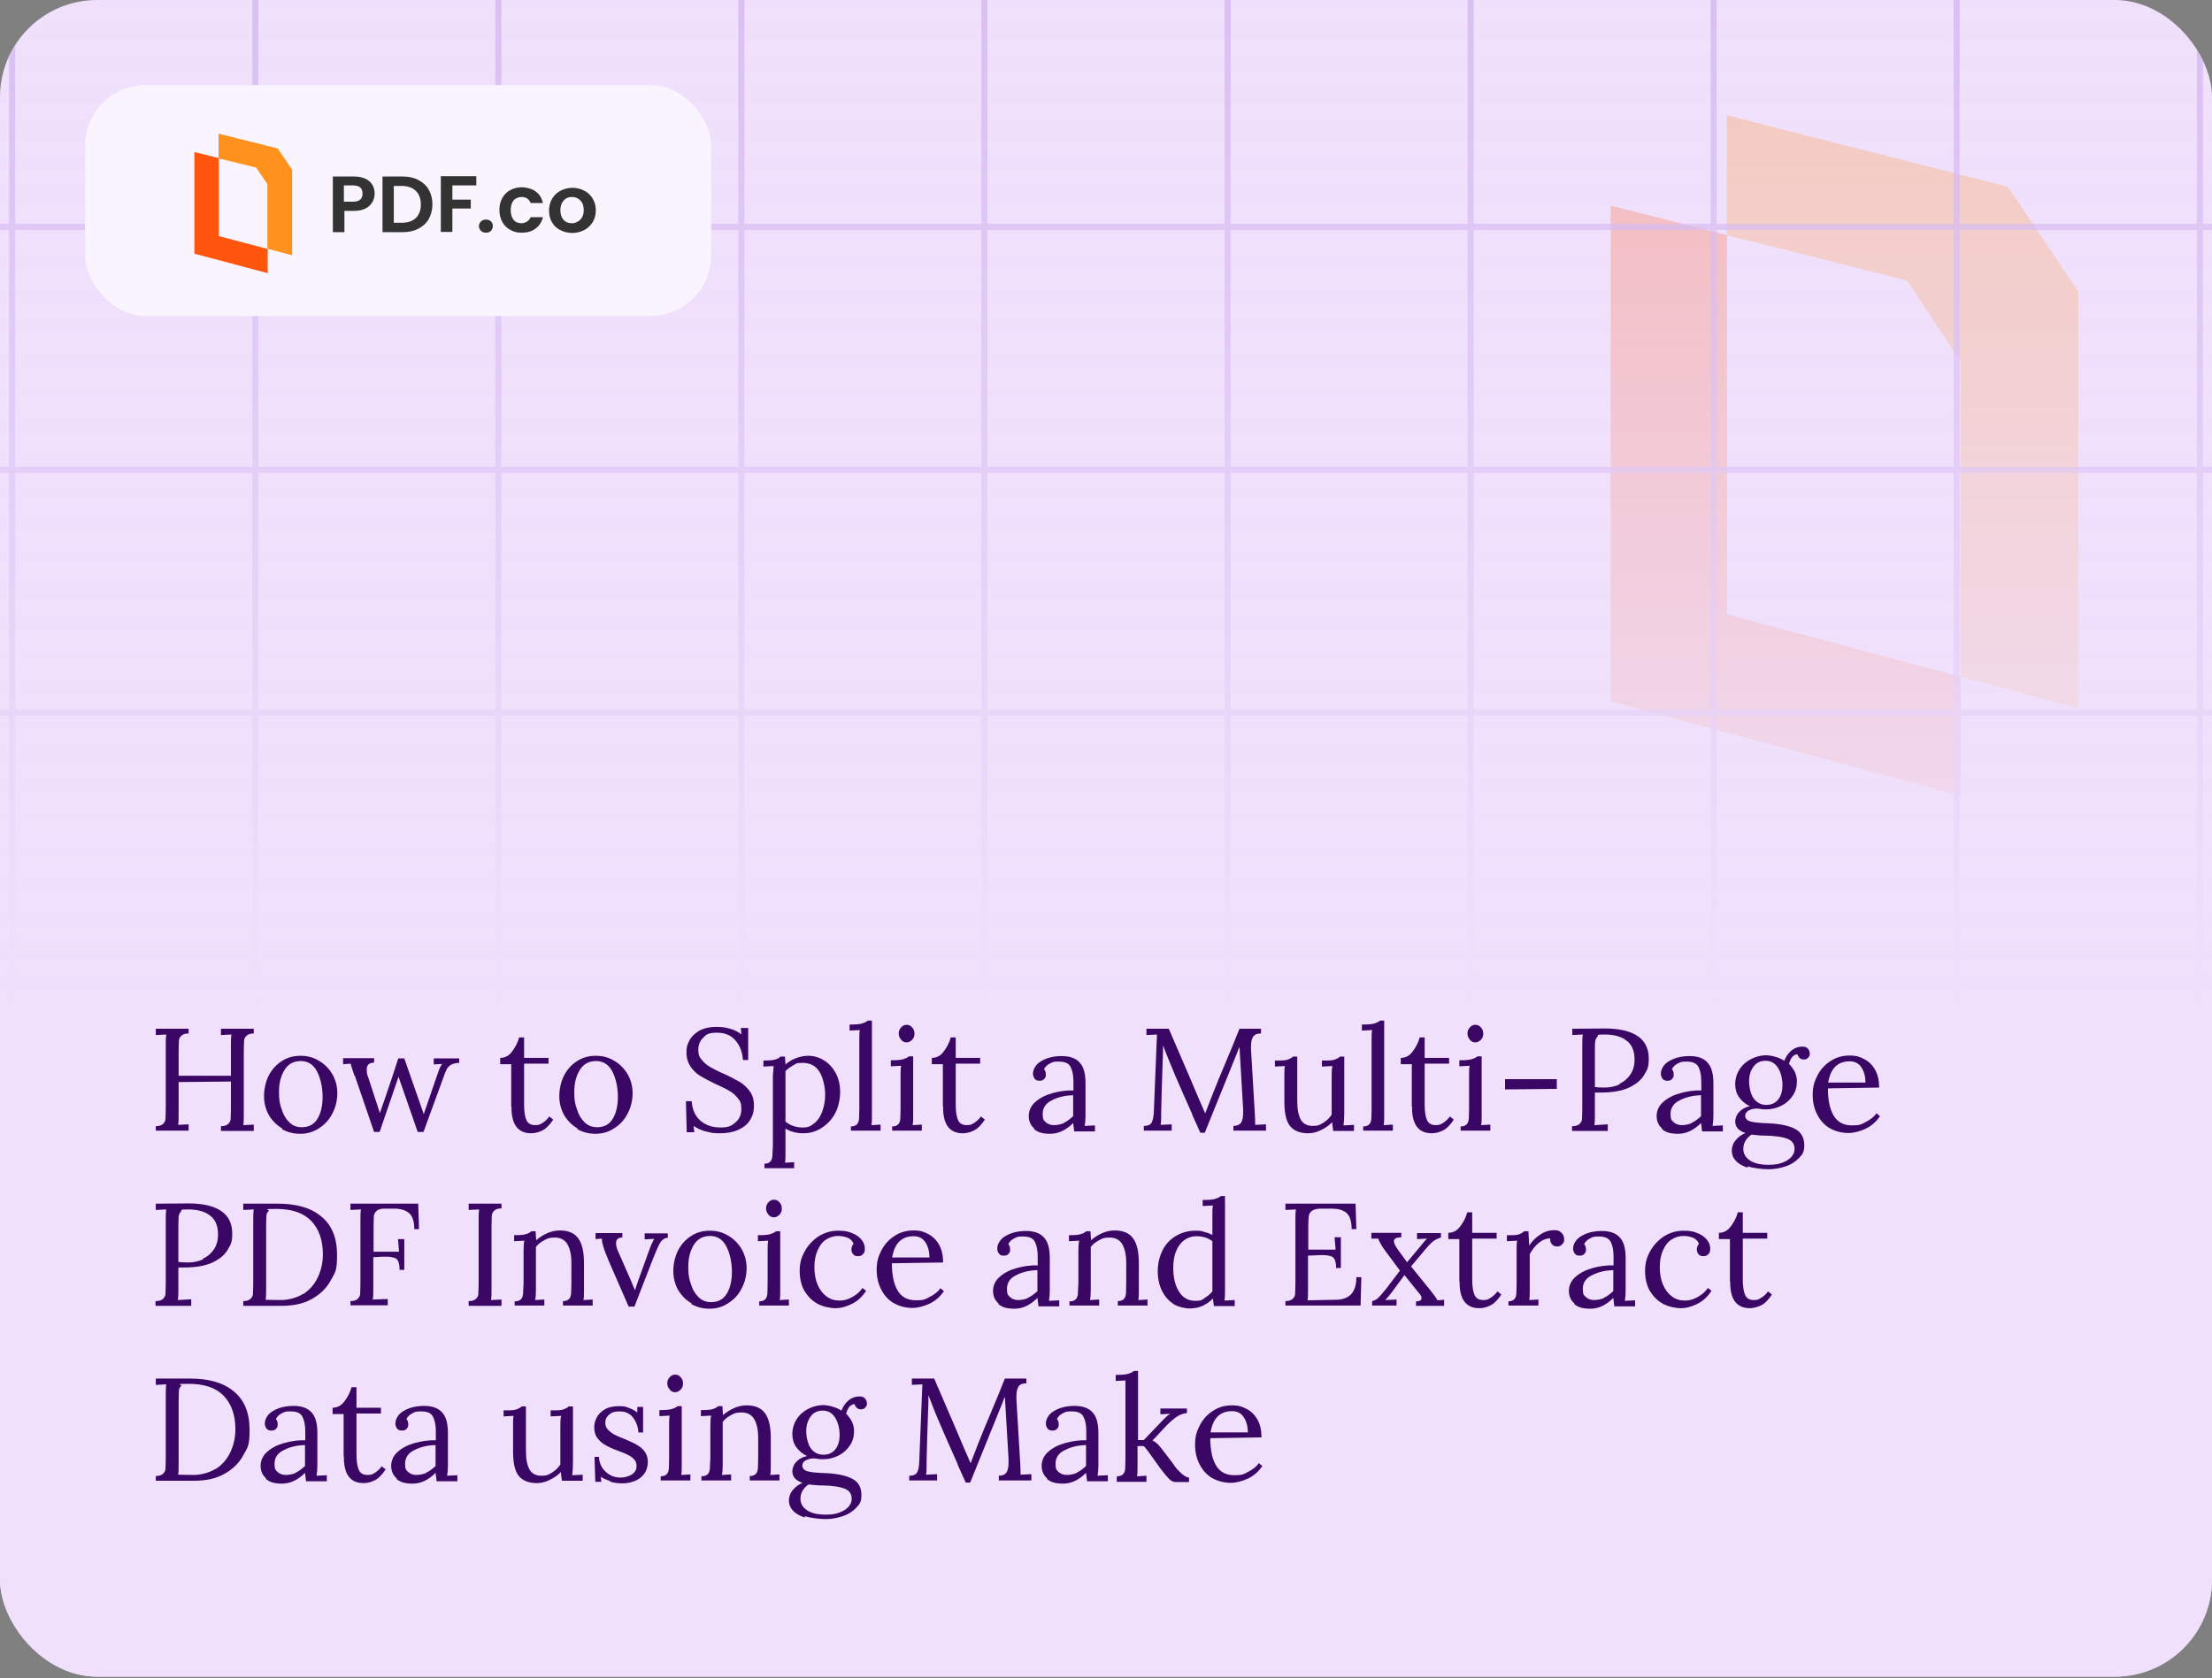 <svg viewBox="0 0 842 639" version="1.1" xmlns:xlink="http://www.w3.org/1999/xlink" xmlns="http://www.w3.org/2000/svg" id="Layer_1">
  <rect x="0" y="0" width="842" height="639" fill="#808080" stroke="none"/>
  <defs>
    <style>
      .cls-1 {
        fill: #333;
      }

      .cls-1, .cls-2, .cls-3, .cls-4, .cls-5, .cls-6, .cls-7, .cls-8 {
        stroke-width: 0px;
      }

      .cls-9 {
        clip-path: url(#clippath);
      }

      .cls-2, .cls-10 {
        fill: none;
      }

      .cls-3 {
        fill: url(#linear-gradient);
      }

      .cls-4 {
        fill: #f0e0fc;
      }

      .cls-11 {
        clip-path: url(#clippath-1);
      }

      .cls-5 {
        fill: #ff550d;
      }

      .cls-6 {
        fill: #3b0764;
      }

      .cls-12 {
        opacity: .7;
      }

      .cls-13 {
        mix-blend-mode: luminosity;
        opacity: .3;
      }

      .cls-10 {
        stroke: #ceb0ef;
        stroke-width: 2.3px;
      }

      .cls-7 {
        fill: #ff911d;
      }

      .cls-14 {
        isolation: isolate;
      }

      .cls-8 {
        fill: #faf4ff;
      }
    </style>
    <clipPath id="clippath">
      <rect ry="37" rx="37" height="638.4" width="842" y="0" class="cls-2"></rect>
    </clipPath>
    <clipPath id="clippath-1">
      <rect ry="37" rx="37" height="640.8" width="842" y="0" class="cls-2"></rect>
    </clipPath>
    <linearGradient gradientUnits="userSpaceOnUse" gradientTransform="translate(0 437.9) scale(1 -1)" y2="-203.7" x2="421" y1="441.9" x1="421" id="linear-gradient">
      <stop stop-opacity="0" stop-color="#f0e0fc" offset="0"></stop>
      <stop stop-color="#f0e0fc" offset=".6"></stop>
    </linearGradient>
  </defs>
  <g class="cls-14">
    <g id="Layer_1-2">
      <g class="cls-9">
        <g>
          <rect ry="37" rx="37" height="638.4" width="842" y="0" class="cls-4"></rect>
          <g class="cls-13">
            <path d="M746.3,257.7l-88.9-23.8V89.5l-44.3-11.2v188.7l133.3,36v-45.3h0Z" class="cls-5"></path>
            <path d="M764.3,71.1l-107-27.2v45.6l68.6,17.3,20.4,30.9v120l44.8,12V111l-26.8-39.9Z" class="cls-7"></path>
          </g>
          <g class="cls-12">
            <g class="cls-11">
              <g>
                <path d="M4.6-1.5v638.4" class="cls-10"></path>
                <path d="M97.2-1.5v638.4" class="cls-10"></path>
                <path d="M189.7-1.5v638.4" class="cls-10"></path>
                <path d="M282.2-1.5v638.4" class="cls-10"></path>
                <path d="M374.7-1.5v638.4" class="cls-10"></path>
                <path d="M467.3-1.5v638.4" class="cls-10"></path>
                <path d="M559.8-1.5v638.4" class="cls-10"></path>
                <path d="M652.3-1.5v638.4" class="cls-10"></path>
                <path d="M744.8-1.5v638.4" class="cls-10"></path>
                <path d="M837.4-1.5v638.4" class="cls-10"></path>
                <path d="M842,86.4H0" class="cls-10"></path>
                <path d="M842,178.9H0" class="cls-10"></path>
                <path d="M842,271.4H0" class="cls-10"></path>
                <path d="M842,364H0" class="cls-10"></path>
                <path d="M842,456.5H0" class="cls-10"></path>
                <path d="M842,549H0" class="cls-10"></path>
              </g>
            </g>
          </g>
          <rect height="645.6" width="850" y="-4" x="-4" class="cls-3"></rect>
          <rect ry="23.1" rx="23.1" height="87.9" width="238.3" y="32.4" x="32.4" class="cls-8"></rect>
          <path d="M101.9,94.8l-18.6-4.9v-29.7l-9.3-2.3v38.7l27.9,7.4v-9.3h0Z" class="cls-5"></path>
          <path d="M105.6,56.5l-22.4-5.6v9.4l14.3,3.5,4.3,6.3v24.6l9.4,2.5v-32.6l-5.6-8.2s0,0,0,0Z" class="cls-7"></path>
          <path d="M141.7,77c-.6,1-1.4,1.8-2.6,2.4-1.2.6-2.7.9-4.4.9h-3.6v8.1h-4.4v-21.2h8c1.7,0,3.1.3,4.3.8,1.2.6,2.1,1.3,2.7,2.3.6,1,.9,2.1.9,3.4s-.3,2.2-.8,3.2h-.1q0,0,0,0ZM137.1,76c.6-.5.9-1.3.9-2.3,0-2.1-1.2-3.1-3.6-3.1h-3.5v6.2h3.5c1.2,0,2.1-.3,2.7-.8h0Z" class="cls-1"></path>
          <path d="M159.2,68.5c1.7.9,3.1,2.1,4,3.7s1.4,3.5,1.4,5.6-.5,4-1.4,5.6-2.3,2.8-4,3.7c-1.7.9-3.7,1.3-6,1.3h-7.6v-21.2h7.6c2.3,0,4.3.4,6,1.3ZM158.3,83c1.2-1.2,1.9-2.9,1.9-5.1s-.6-3.9-1.9-5.2c-1.2-1.2-3-1.9-5.3-1.9h-3.1v14h3.1c2.3,0,4-.6,5.3-1.8Z" class="cls-1"></path>
          <path d="M181.3,67.2v3.4h-9.1v5.4h7v3.4h-7v8.9h-4.4v-21.2h13.4s.1,0,.1,0Z" class="cls-1"></path>
          <path d="M183.1,87.9c-.5-.5-.8-1.1-.8-1.8s.3-1.3.8-1.8,1.2-.7,1.9-.7,1.4.2,1.9.7.7,1.1.7,1.8-.3,1.3-.7,1.8c-.5.5-1.1.7-1.9.7s-1.4-.2-1.9-.7Z" class="cls-1"></path>
          <path d="M191.2,75.4c.7-1.3,1.7-2.3,3-3s2.8-1.1,4.4-1.1,3.9.5,5.3,1.6c1.4,1,2.3,2.5,2.8,4.4h-4.7c-.3-.7-.7-1.3-1.3-1.7-.6-.4-1.3-.6-2.2-.6s-2.2.4-3,1.3c-.7.9-1.1,2.1-1.1,3.7s.4,2.8,1.1,3.7c.7.9,1.7,1.3,3,1.3s2.9-.8,3.5-2.3h4.7c-.5,1.8-1.4,3.3-2.8,4.3-1.4,1.1-3.2,1.6-5.3,1.6s-3.1-.4-4.4-1.1c-1.3-.7-2.3-1.7-3-3s-1.1-2.8-1.1-4.6.4-3.2,1.1-4.5Z" class="cls-1"></path>
          <path d="M213.2,87.6c-1.3-.7-2.4-1.7-3.1-3-.8-1.3-1.1-2.8-1.1-4.5s.4-3.2,1.2-4.5,1.8-2.3,3.2-3,2.9-1.1,4.5-1.1,3.2.4,4.5,1.1c1.4.7,2.4,1.7,3.2,3s1.2,2.8,1.2,4.5-.4,3.2-1.2,4.5-1.9,2.3-3.2,3c-1.4.7-2.9,1.1-4.6,1.1s-3.2-.4-4.5-1.1h-.1,0ZM219.9,84.4c.7-.4,1.2-.9,1.7-1.7.4-.7.6-1.7.6-2.7,0-1.6-.4-2.8-1.3-3.7-.9-.9-1.9-1.3-3.2-1.3s-2.3.4-3.1,1.3-1.3,2.1-1.3,3.7.4,2.8,1.2,3.7c.8.9,1.9,1.3,3.1,1.3s1.5-.2,2.2-.6c0,0,.1,0,.1,0Z" class="cls-1"></path>
        </g>
      </g>
      <g class="cls-14">
        <g class="cls-14">
          <g class="cls-14">
            <path d="M59.3,428.8c1.3,0,2.2-.3,2.8-.9.6-.6.9-1.2.9-2,0-.8.1-2.1.1-4v-24c0-1.6,0-2.9.2-4l-4,.2v-2.4h12.5v1.8c-1.3,0-2.2.3-2.8.9-.6.6-.9,1.2-.9,2,0,.8-.1,2.1-.1,4v9.2h19.9v-11.7c0-1.6,0-2.9.2-4l-4,.2v-2.4h12.5v1.8c-1.3,0-2.2.3-2.8.9-.6.6-.9,1.2-.9,2,0,.8-.1,2.1-.1,4v23.6c0,2,0,3.4-.2,4.4l4-.2v2.4h-12.5v-1.8c1.3,0,2.2-.3,2.8-.9.6-.6.9-1.2.9-2,0-.8.1-2.1.1-4v-10.1l-19.9.2v11.9c0,2,0,3.4-.2,4.4l4-.2v2.4h-12.5v-1.8Z" class="cls-6"></path>
          </g>
          <g class="cls-14">
            <path d="M107.5,429.7c-2.1-1.2-3.8-2.9-5.1-5-1.2-2.1-1.9-4.6-1.9-7.3s.6-5.5,1.8-7.9c1.2-2.3,2.9-4.2,5-5.5,2.1-1.4,4.5-2,7.1-2s4.9.6,7,1.9c2.1,1.2,3.8,2.9,5.1,5.1,1.2,2.1,1.9,4.5,1.9,7.2s-.6,5.4-1.9,7.8c-1.2,2.4-2.9,4.2-5.1,5.6-2.1,1.4-4.5,2.1-7.1,2.1s-4.9-.6-7-1.8ZM120.9,425.9c1.3-2.2,1.9-5,1.9-8.3s-.7-6.9-2.1-9.6-3.5-4-6.2-4-4.8,1.1-6.2,3.4c-1.4,2.3-2.1,5-2.1,8.3s.3,4.6,1,6.6c.6,2.1,1.6,3.7,2.9,5,1.3,1.3,2.9,1.9,4.8,1.9,2.7,0,4.7-1.1,6-3.3Z" class="cls-6"></path>
          </g>
          <g class="cls-14">
            <path d="M134.9,409.5c-.7-2-1.2-3.5-1.4-4.5l-2.9.2v-2.3h11.8v1.7c-1.9,0-2.8.9-2.8,2.6s.2,2,.7,3.4l4.3,13.2,1.7-4.9c2.3-6.7,4.1-12,5.3-15.9h2.3l7.4,21.2,5.3-15.4c.6-1.9,1.2-3.1,1.7-3.7l-3.2.2v-2.3h9.7v1.7c-1.2,0-2.2.3-2.9.6-.7.4-1.2.8-1.6,1.4-.4.6-.7,1.4-1.1,2.4l-8,21.9h-2.2l-7.3-21-7.2,21h-2.1l-7.3-21.3Z" class="cls-6"></path>
            <path d="M194.6,421.3v-16.1c.1,0-4.2,0-4.2,0v-2.4c1.8,0,3.3-.8,4.5-2.4,1.2-1.6,2.2-3.4,2.7-5.4h1.9v7.8h9.3v2.2h-9.3c0,5.8,0,9.7,0,11.9,0,2.2,0,3.4,0,3.7,0,2.6.3,4.6.9,5.9.6,1.3,1.7,1.9,3.3,1.9s1.9-.3,2.9-.9c.9-.6,1.8-1.4,2.5-2.4l1.5,1.2c-1.4,2.1-2.9,3.6-4.3,4.2-1.4.7-2.8,1-4.1,1-5.1,0-7.6-3.4-7.5-10.2Z" class="cls-6"></path>
            <path d="M219.9,429.7c-2.1-1.2-3.8-2.9-5.1-5-1.2-2.1-1.9-4.6-1.9-7.3s.6-5.5,1.8-7.9c1.2-2.3,2.9-4.2,5-5.5,2.1-1.4,4.5-2,7.1-2s4.9.6,7,1.9c2.1,1.2,3.8,2.9,5.1,5.1,1.2,2.1,1.9,4.5,1.9,7.2s-.6,5.4-1.9,7.8c-1.2,2.4-2.9,4.2-5.1,5.6-2.1,1.4-4.5,2.1-7.1,2.1s-4.9-.6-7-1.8ZM233.3,425.9c1.3-2.2,1.9-5,1.9-8.3s-.7-6.9-2.1-9.6-3.5-4-6.2-4-4.8,1.1-6.2,3.4c-1.4,2.3-2.1,5-2.1,8.3s.3,4.6,1,6.6c.6,2.1,1.6,3.7,2.9,5,1.3,1.3,2.9,1.9,4.8,1.9,2.7,0,4.7-1.1,6-3.3Z" class="cls-6"></path>
          </g>
          <g class="cls-14">
            <path d="M268.6,430.8c-1.8-.5-3.3-1.2-4.6-2.1l.3,2.4h-2.9l-.3-11.8h2.2c.2,3.2,1.3,5.6,3.3,7.4,2,1.7,4.5,2.6,7.6,2.6s4.2-.6,5.7-1.9c1.5-1.2,2.3-2.9,2.3-5.1s-.4-3-1.3-4.1c-.9-1.1-1.9-2.1-3.2-2.8-1.3-.8-3-1.6-5.2-2.6-2.5-1.2-4.4-2.2-5.9-3.1-1.5-.9-2.7-2.1-3.7-3.5-1-1.5-1.6-3.3-1.6-5.4s.3-3,1-4.4c.7-1.5,1.9-2.7,3.6-3.8,1.7-1,3.9-1.6,6.7-1.6s3.3.2,5,.6c1.7.4,3.2,1.2,4.6,2.2l-.2-2.4h2.8v12.2h-2c-.2-2.9-1.1-5.4-2.8-7.4-1.7-2-4-3-7.1-3s-4,.6-5.2,1.9c-1.3,1.2-1.9,2.8-1.9,4.6s.4,2.8,1.3,3.8c.9,1.1,1.9,2,3.1,2.7,1.2.7,2.9,1.6,5.2,2.6,2.5,1.1,4.5,2.2,6.1,3.1,1.5.9,2.8,2.1,3.9,3.6,1.1,1.5,1.6,3.3,1.6,5.5s-.5,3.9-1.5,5.5c-1,1.6-2.5,2.8-4.5,3.7-2,.9-4.3,1.3-7,1.3s-3.5-.2-5.2-.7Z" class="cls-6"></path>
          </g>
          <g class="cls-14">
            <path d="M290.9,443.1c1.1,0,1.8-.3,2.3-.8.5-.5.7-1.2.8-2,0-.8.1-2.1.2-4v-26.8c.1-1.6.2-2.8.3-3.6l-3.9.2v-2.3c2.2,0,3.7-.1,4.5-.4.8-.2,1.5-.6,2-1.1h1.7c.1,1.8.2,2.8.2,3,1.1-1,2.4-1.8,4-2.4,1.6-.6,3.1-.9,4.6-.9,2.2,0,4.2.6,6,1.7,1.8,1.1,3.3,2.7,4.5,4.8,1.1,2.1,1.7,4.5,1.7,7.2s-.6,5.8-1.9,8.2c-1.3,2.4-3,4.2-5.2,5.6s-4.5,2-7,2-4.8-.6-6.7-1.8v9.2c0,1.7,0,2.9-.2,3.8l3.5-.2v2.3h-11.3v-1.7ZM310,427.7c1.3-1.1,2.3-2.6,3-4.5.7-1.9,1.1-4.1,1.1-6.5s-.7-6.2-2.1-8.5c-1.4-2.3-3.5-3.5-6.4-3.5s-2.4.3-3.6.9c-1.1.6-2.1,1.3-3,2.2,0,.3,0,1.4,0,3.4v15.9c1.8,1.4,4,2.2,6.4,2.2s3.2-.5,4.5-1.6Z" class="cls-6"></path>
            <path d="M323.9,428.9c1.1,0,1.8-.3,2.3-.8.5-.5.7-1.2.8-2.1,0-.8.1-2.1.1-3.9v-26.3c0-1.4,0-2.6.2-3.6l-3.9.2v-2.3c2.2,0,3.8-.1,4.7-.4.9-.3,1.7-.6,2.2-1.1h1.6v36c0,1.4,0,2.7-.2,3.8l3.5-.2v2.3h-11.3v-1.7Z" class="cls-6"></path>
          </g>
          <g class="cls-14">
            <path d="M339.6,428.9c1.1,0,1.8-.3,2.3-.8.5-.5.7-1.2.8-2.1,0-.8.1-2.1.1-3.9v-12.7c0-1.1,0-2.3.2-3.6l-3.9.2v-2.3c2.2,0,3.7-.1,4.7-.4.9-.3,1.7-.6,2.2-1.1h1.6v22.4c0,1.7,0,2.9-.2,3.8l3.5-.2v2.3h-11.3v-1.7ZM343,395.8c-.6-.6-.9-1.4-.9-2.3s.3-1.7.9-2.3c.6-.7,1.3-1,2.1-1s1.6.3,2.1,1c.6.6.9,1.4.9,2.4s-.3,1.7-.9,2.3-1.3,1-2.1,1-1.5-.3-2.1-1Z" class="cls-6"></path>
          </g>
          <g class="cls-14">
            <path d="M358.9,421.3v-16.1c.1,0-4.2,0-4.2,0v-2.4c1.8,0,3.3-.8,4.5-2.4,1.2-1.6,2.2-3.4,2.7-5.4h1.9v7.8h9.3v2.2h-9.3c0,5.8,0,9.7,0,11.9,0,2.2,0,3.4,0,3.7,0,2.6.3,4.6.9,5.9.6,1.3,1.7,1.9,3.3,1.9s1.9-.3,2.9-.9c.9-.6,1.8-1.4,2.5-2.4l1.5,1.2c-1.4,2.1-2.9,3.6-4.3,4.2-1.4.7-2.8,1-4.1,1-5.1,0-7.6-3.4-7.5-10.2Z" class="cls-6"></path>
            <path d="M393.7,429.7c-1.4-1.2-2.1-2.8-2.1-4.8s.9-4,2.6-5.4c1.7-1.5,3.9-2.6,6.5-3.3,2.6-.7,5.2-1.1,7.9-1v-3.4c0-2.4-.4-4.3-1.1-5.6-.7-1.4-2.2-2-4.5-2s-2.2.2-3.3.7c-1,.5-1.8,1.2-2.3,2.2.5.5.7,1.2.7,2.1s-.2,1.1-.6,1.6c-.4.5-1,.7-1.8.7s-1.4-.2-1.8-.7c-.4-.5-.7-1.2-.7-2,0-1.2.5-2.3,1.4-3.4.9-1,2.3-1.8,3.9-2.4,1.7-.6,3.6-.9,5.6-.9,3.1,0,5.4.8,6.9,2.5,1.5,1.6,2.2,4.2,2.2,7.8v12.5c0,1.2-.1,2.4-.3,3.8l3.9-.2v2.3h-7.9c-.1-.6-.2-1.6-.4-3.2-2.7,2.7-5.6,4.1-8.7,4.1s-4.8-.6-6.2-1.8ZM405,427.5c1.1-.5,2.3-1.4,3.5-2.5,0-.6,0-1.5,0-2.8v-5.2c-3,.1-5.7.7-8,1.9-2.4,1.1-3.6,2.9-3.6,5.2s.4,2.4,1.2,3.2c.8.7,1.8,1.1,3.1,1.1s2.7-.3,3.8-.8Z" class="cls-6"></path>
            <path d="M453.8,424.2c-2.8-6.3-5-11.2-6.5-14.8s-3.1-7.4-4.6-11.4v2.4c-.4,10.8-.6,18.6-.7,23.2,0,.6,0,1,0,1.2,0,1.3,0,2.4-.2,3.5l4.2-.2v2.4h-10.6v-1.8c1.6,0,2.6-.5,3-1.3s.7-2.1.8-3.8l1.2-29.7-4,.2v-2.4h8.5l7.5,17.4c2.7,6.4,4.8,11.3,6.3,14.7h.1c.4-1.1,1.4-3.5,2.8-7.2,1.4-3.6,3-7.5,4.8-11.7,2.1-5,3.9-9.4,5.4-13.2h8.2v1.8c-1.3,0-2.3.3-2.9,1.1-.6.8-.9,2-.9,3.9v1.1c0,0,1.5,25.3,1.5,25.3,0,.9.1,2,.1,3.4l4.1-.2v2.4h-12.4v-1.8c1.4,0,2.4-.5,2.9-1.2.5-.8.8-2,.8-3.7s0-1.2,0-1.6l-1.4-23.6c0,.2-.2.4-.3.7-.1.3-.3.6-.4,1.1l-12.5,30.9h-1.7l-3.1-6.9Z" class="cls-6"></path>
            <path d="M491.1,428.8c-1.5-1.8-2.2-4.9-2.2-9.4v-9.9c0-1.6,0-2.8.2-3.6l-3.8.2v-2.3h1.7c1.4,0,2.5-.1,3.3-.4.7-.3,1.4-.6,1.9-1.1h1.6v16.9c0,3.3.5,5.6,1.4,7.2.9,1.5,2.4,2.3,4.5,2.3s2.7-.4,4-1.2,2.4-1.8,3.2-3.1v-14.3c0-1.7,0-3.1.3-4.2l-4,.2v-2.3h1.7c1.4,0,2.5-.1,3.3-.4.7-.3,1.4-.6,1.9-1.1h1.6v21c0,2.1-.1,3.9-.3,5.2l4-.2v2.3h-7.9c-.2-1.1-.3-2.3-.4-3.3-1.2,1.2-2.6,2.2-4.3,3-1.6.8-3.2,1.2-4.8,1.2-3.1,0-5.4-.9-6.9-2.7Z" class="cls-6"></path>
            <path d="M518.9,428.9c1.1,0,1.8-.3,2.3-.8.5-.5.7-1.2.8-2.1,0-.8.1-2.1.1-3.9v-26.3c0-1.4,0-2.6.2-3.6l-3.9.2v-2.3c2.2,0,3.8-.1,4.7-.4.9-.3,1.7-.6,2.2-1.1h1.6v36c0,1.4,0,2.7-.2,3.8l3.5-.2v2.3h-11.3v-1.7Z" class="cls-6"></path>
            <path d="M537.4,421.3v-16.1c.1,0-4.2,0-4.2,0v-2.4c1.8,0,3.3-.8,4.5-2.4,1.2-1.6,2.2-3.4,2.7-5.4h1.9v7.8h9.3v2.2h-9.3c0,5.8,0,9.7,0,11.9,0,2.2,0,3.4,0,3.7,0,2.6.3,4.6.9,5.9s1.7,1.9,3.3,1.9,1.9-.3,2.9-.9c.9-.6,1.8-1.4,2.5-2.4l1.5,1.2c-1.4,2.1-2.9,3.6-4.3,4.2-1.4.7-2.8,1-4.1,1-5.1,0-7.6-3.4-7.5-10.2Z" class="cls-6"></path>
            <path d="M556,428.9c1.1,0,1.8-.3,2.3-.8.5-.5.7-1.2.8-2.1,0-.8.1-2.1.1-3.9v-12.7c0-1.1,0-2.3.2-3.6l-3.9.2v-2.3c2.2,0,3.7-.1,4.7-.4.9-.3,1.7-.6,2.2-1.1h1.6v22.4c0,1.7,0,2.9-.2,3.8l3.5-.2v2.3h-11.3v-1.7ZM559.5,395.8c-.6-.6-.9-1.4-.9-2.3s.3-1.7.9-2.3c.6-.7,1.3-1,2.1-1s1.6.3,2.1,1c.6.6.9,1.4.9,2.4s-.3,1.7-.9,2.3-1.3,1-2.1,1-1.5-.3-2.1-1Z" class="cls-6"></path>
          </g>
          <g class="cls-14">
            <path d="M572.9,410.9h19.7v3.7l-19.7.2v-3.9Z" class="cls-6"></path>
          </g>
          <g class="cls-14">
            <path d="M598.5,428.8c1.3,0,2.2-.3,2.8-.9s.9-1.2.9-2c0-.8.1-2.1.1-4v-24c0-1.6,0-2.9.2-4l-4,.2v-2.4c5.2,0,9.3-.1,12.4-.1,5.5,0,9.7,1,12.5,2.9,2.8,1.9,4.2,4.8,4.2,8.5s-.6,4.2-1.7,6.2c-1.1,2-3.1,3.6-5.8,4.9-2.8,1.3-6.4,1.9-11,1.9s-1.5,0-2,0v8c0,2,0,3.4-.2,4.4l5.1-.3v2.5h-13.6v-1.8ZM616.5,412.6c1.8-.8,3.1-2,4.2-3.6,1-1.6,1.5-3.4,1.5-5.5,0-3.3-1-5.8-3.1-7.3-2-1.6-4.8-2.3-8.4-2.3s-2.1.3-2.6.8c-.5.5-.8,1.1-.9,1.9s-.1,2-.1,4v13.3c.9.1,2.1.2,3.6.2,2.1,0,4-.4,5.8-1.2Z" class="cls-6"></path>
          </g>
          <g class="cls-14">
            <path d="M632.7,429.7c-1.4-1.2-2.1-2.8-2.1-4.8s.9-4,2.6-5.4c1.7-1.5,3.9-2.6,6.5-3.3,2.6-.7,5.2-1.1,7.9-1v-3.4c0-2.4-.4-4.3-1.1-5.6s-2.2-2-4.5-2-2.2.2-3.3.7c-1,.5-1.8,1.2-2.3,2.2.5.5.7,1.2.7,2.1s-.2,1.1-.6,1.6c-.4.5-1,.7-1.8.7s-1.4-.2-1.8-.7c-.4-.5-.7-1.2-.7-2,0-1.2.5-2.3,1.4-3.4.9-1,2.3-1.8,3.9-2.4,1.7-.6,3.6-.9,5.6-.9,3.1,0,5.4.8,6.9,2.5s2.2,4.2,2.2,7.8v12.5c0,1.2-.1,2.4-.3,3.8l3.9-.2v2.3h-7.9c-.1-.6-.2-1.6-.4-3.2-2.7,2.7-5.6,4.1-8.7,4.1s-4.8-.6-6.2-1.8ZM644,427.5c1.1-.5,2.3-1.4,3.5-2.5,0-.6,0-1.5,0-2.8v-5.2c-3,.1-5.7.7-8,1.9-2.4,1.1-3.6,2.9-3.6,5.2s.4,2.4,1.2,3.2c.8.7,1.8,1.1,3.1,1.1s2.7-.3,3.8-.8Z" class="cls-6"></path>
          </g>
          <g class="cls-14">
            <path d="M665.2,444.6c-2.1-.7-3.6-1.6-4.6-2.8-1-1.1-1.4-2.4-1.4-3.7s.5-2.9,1.6-4.1c1-1.2,2.2-2,3.6-2.6-1.3-.4-2.2-1-2.9-1.7-.6-.7-1-1.6-1-2.7s.5-2.6,1.6-3.7c1.1-1.1,2.4-1.8,4-2.1-1.7-.8-3.1-2-4.1-3.4s-1.5-3.1-1.5-5,.6-4.1,1.7-5.7c1.1-1.7,2.6-3,4.4-3.9,1.8-.9,3.7-1.4,5.6-1.4s4.9.7,7,2.1c.6-1.6,1.5-2.9,2.7-3.9,1.2-1,2.6-1.5,4-1.5s1.6.2,2.2.7c.5.5.8,1.2.8,2s-.2,1-.6,1.5c-.4.5-1,.7-1.7.7s-1.2-.2-1.6-.6c-.4-.4-.7-.8-.8-1.4-.9.1-1.6.5-2.1,1.2-.5.7-.9,1.5-1.1,2.5.9.9,1.6,1.9,2.2,3,.5,1.1.8,2.4.8,3.6,0,2-.5,3.9-1.6,5.5-1.1,1.6-2.5,2.9-4.3,3.8-1.8.9-3.7,1.4-5.8,1.4s-1.1,0-1.8-.1c-.6-.1-1.2-.2-1.9-.2-1.2,0-2.2.3-3.1.8-.8.5-1.2,1.2-1.2,2s.7,1.8,2,2.1c1.4.4,3.7.6,6.9.7,4.6.2,8,1,10.2,2.2s3.4,3.3,3.4,6.1-.7,3.5-2,4.9c-1.3,1.4-3,2.5-5.1,3.2-2.1.7-4.3,1.1-6.5,1.1s-5.8-.4-7.9-1.1ZM678.4,442.7c1.5-.5,2.7-1.3,3.5-2.2.8-.9,1.2-1.9,1.2-3,0-1.9-.9-3.2-2.7-3.9-1.8-.7-4.5-1.1-8-1.2-2.3,0-4.2-.2-5.7-.4-1,.7-1.8,1.5-2.3,2.4-.6,1-.8,2-.8,3.1,0,1.8.9,3.3,2.6,4.4s4,1.6,6.9,1.6,3.8-.3,5.4-.8ZM676.9,418.6c1.1-1.4,1.6-3.2,1.6-5.5s-.6-4.8-1.7-6.5c-1.1-1.8-2.7-2.7-4.7-2.7s-3.5.7-4.6,2.2c-1.1,1.5-1.7,3.3-1.7,5.6s.6,4.9,1.7,6.5c1.2,1.6,2.8,2.5,4.8,2.5s3.5-.7,4.6-2.1Z" class="cls-6"></path>
          </g>
          <g class="cls-14">
            <path d="M696.7,429.7c-2.1-1.2-3.7-2.9-4.9-5.2-1.2-2.2-1.8-4.8-1.8-7.7s.6-5,1.8-7.3c1.2-2.3,2.8-4.1,5-5.5,2.1-1.4,4.5-2.1,7.2-2.1s4,.5,5.7,1.4c1.7.9,3.1,2.3,4.1,4.1,1,1.8,1.5,4.1,1.5,6.7l-19.5.3c0,4.4.7,7.9,2.2,10.4,1.5,2.5,3.8,3.7,7,3.7s3.5-.4,5.2-1.3c1.8-.9,3.2-2,4.1-3.3l1.3,1.1c-1.4,2.1-3.2,3.7-5.5,4.8-2.2,1-4.4,1.6-6.6,1.6s-4.9-.6-6.9-1.8ZM710.1,412.2c0-2.2-.5-4.1-1.5-5.7s-2.5-2.4-4.5-2.4c-4.6,0-7.3,2.7-8.2,8.1h14.2Z" class="cls-6"></path>
          </g>
          <g class="cls-14">
            <path d="M59.3,495.4c1.3,0,2.2-.3,2.8-.9.6-.6.9-1.2.9-2,0-.8.1-2.1.1-4v-24c0-1.6,0-2.9.2-4l-4,.2v-2.4c5.2,0,9.3-.1,12.4-.1,5.5,0,9.7,1,12.5,2.9,2.8,1.9,4.2,4.8,4.2,8.5s-.6,4.2-1.7,6.2c-1.1,2-3.1,3.6-5.8,4.9-2.8,1.3-6.4,1.9-11,1.9s-1.5,0-2,0v8c0,2,0,3.4-.2,4.4l5.1-.3v2.5h-13.6v-1.8ZM77.3,479.2c1.8-.8,3.1-2,4.2-3.6,1-1.6,1.5-3.4,1.5-5.5,0-3.3-1-5.8-3.1-7.3-2-1.6-4.8-2.3-8.4-2.3s-2.1.3-2.6.8c-.5.5-.8,1.1-.9,1.9,0,.7-.1,2-.1,4v13.3c.9.1,2.1.2,3.6.2,2.1,0,4-.4,5.8-1.2Z" class="cls-6"></path>
          </g>
          <g class="cls-14">
            <path d="M92.6,495.4c1.3,0,2.2-.3,2.8-.9.6-.6.9-1.2.9-2,0-.8.1-2.1.1-4v-24c0-1.6,0-2.9.2-4l-4,.2v-2.4h13.1c7,0,12.5,1.5,16.5,4.8,4.1,3.3,6.1,8.2,6.1,14.7s-.8,6.7-2.4,9.7c-1.6,3-4,5.3-7.2,7.1-3.2,1.8-7,2.6-11.5,2.6h-14.6v-1.8ZM115.3,492.8c2.4-1.5,4.3-3.6,5.6-6.3s2-5.6,2-8.9c0-5.4-1.5-9.6-4.4-12.7-3-3.1-7.4-4.6-13.4-4.6s-2.2.3-2.8.8c-.6.5-.9,1.2-.9,1.9,0,.8-.1,2.1-.1,4v23.6c0,1.9,0,3.4-.2,4.3,1.3,0,3.3.1,5.9.1s5.9-.8,8.3-2.3Z" class="cls-6"></path>
          </g>
          <g class="cls-14">
            <path d="M133.4,495.4c1.3,0,2.2-.3,2.8-.9.6-.6.9-1.2.9-2,0-.8.1-2.1.1-4v-24c0-1.6,0-2.9.2-4l-4,.2v-2.4h25.8l.3,9.7h-1.8c0-3-.7-5.1-2.1-6.2-1.4-1.1-3.2-1.6-5.6-1.6h-4.1c-1.3.1-2.2.4-2.7,1-.5.6-.9,1.2-.9,2,0,.8-.1,2.1-.1,3.9v9.5h9.7c0,0-.4-4.8-.4-4.8h2.4v11.7h-1.8c0-1.4-.2-2.5-.5-3.2-.3-.7-.8-1.2-1.5-1.4s-1.6-.4-2.8-.4-1.4,0-1.9,0l-3.3.2v11.7c0,2,0,3.4-.2,4.4l5.7-.2v2.4h-14.2v-1.8Z" class="cls-6"></path>
          </g>
          <g class="cls-14">
            <path d="M178.4,495.4c1.3,0,2.2-.3,2.8-.9.6-.6.9-1.2.9-2,0-.8.1-2.1.1-4v-24c0-1.6,0-2.9.2-4l-4,.2v-2.4h12.5v1.8c-1.3,0-2.2.3-2.8.9-.6.6-.9,1.2-.9,2,0,.8-.1,2.1-.1,4v23.6c0,2,0,3.4-.2,4.4l4-.2v2.4h-12.5v-1.8Z" class="cls-6"></path>
          </g>
          <g class="cls-14">
            <path d="M196,495.5c1.1,0,1.8-.3,2.3-.8.5-.5.7-1.2.8-2,0-.8.1-2.1.2-4v-12.7c0-1.6.1-2.8.3-3.6l-3.9.2v-2.3c2.2,0,3.7-.1,4.5-.4.8-.2,1.5-.6,2.1-1.1h1.6c0,.7.1,1.8.2,3.4,1.3-1.1,2.7-2,4.3-2.7,1.6-.7,3.2-1,4.7-1,3.2,0,5.6,1,7,3,1.5,2,2.2,5.2,2.2,9.4v10.3c0,1.7,0,2.9-.2,3.8l3.5-.2v2.3h-11.3v-1.7c1.1,0,1.8-.3,2.3-.8.5-.5.7-1.2.8-2.1,0-.8.1-2.1.1-3.9v-7.8c0-3.2-.6-5.6-1.6-7.2s-2.6-2.4-4.7-2.4-2.7.3-4,1c-1.3.7-2.4,1.5-3.2,2.6,0,.4,0,1.1,0,2.2v14.2c0,1.7-.1,2.9-.3,3.8l3.5-.2v2.3h-11.3v-1.7Z" class="cls-6"></path>
          </g>
          <g class="cls-14">
            <path d="M231.4,479.3c-1.5-3.4-2.3-6-2.3-7.7l-2.4.2v-2.3h10.2v1.7c-1.6,0-2.4.7-2.4,2.1s.4,2.4,1.2,4.1l4.3,9.8c.5,1.1,1,2.5,1.7,4.1h0c.1-.4.3-.8.4-1.2l.8-2.4,4.4-12.2c.4-1.1.9-2.3,1.7-3.8l-3.6.2v-2.3h8.8v1.7c-.8,0-1.4.3-2,.8-.6.5-1.1,1.3-1.5,2.2-.5,1-1.1,2.4-1.9,4.4l-7.3,18.8h-2.2l-7.9-18.1Z" class="cls-6"></path>
          </g>
          <g class="cls-14">
            <path d="M263.3,496.3c-2.1-1.2-3.8-2.9-5.1-5-1.2-2.1-1.9-4.6-1.9-7.3s.6-5.5,1.8-7.9c1.2-2.3,2.9-4.2,5-5.5,2.1-1.4,4.5-2,7.1-2s4.9.6,7,1.9c2.1,1.2,3.8,2.9,5.1,5.1,1.2,2.1,1.9,4.5,1.9,7.2s-.6,5.4-1.9,7.8c-1.2,2.4-2.9,4.2-5.1,5.6-2.1,1.4-4.5,2.1-7.1,2.1s-4.9-.6-7-1.8ZM276.7,492.5c1.3-2.2,1.9-5,1.9-8.3s-.7-6.9-2.1-9.6-3.5-4-6.2-4-4.8,1.1-6.2,3.4c-1.4,2.3-2.1,5-2.1,8.3s.3,4.6,1,6.6c.6,2.1,1.6,3.7,2.9,5,1.3,1.3,2.9,1.9,4.8,1.9,2.7,0,4.7-1.1,6-3.3Z" class="cls-6"></path>
            <path d="M289,495.5c1.1,0,1.8-.3,2.3-.8.5-.5.7-1.2.8-2.1,0-.8.1-2.1.1-3.9v-12.7c0-1.1,0-2.3.2-3.6l-3.9.2v-2.3c2.2,0,3.7-.1,4.7-.4.9-.3,1.7-.6,2.2-1.1h1.6v22.4c0,1.7,0,2.9-.2,3.8l3.5-.2v2.3h-11.3v-1.7ZM292.5,462.4c-.6-.6-.9-1.4-.9-2.3s.3-1.7.9-2.3c.6-.7,1.3-1,2.1-1s1.6.3,2.1,1c.6.6.9,1.4.9,2.4s-.3,1.7-.9,2.3-1.3,1-2.1,1-1.5-.3-2.1-1Z" class="cls-6"></path>
          </g>
          <g class="cls-14">
            <path d="M311.2,496.4c-2.1-1.1-3.7-2.8-5-4.9-1.2-2.1-1.8-4.7-1.8-7.6s.6-5.1,1.9-7.4c1.2-2.3,3-4.2,5.2-5.7,2.2-1.4,4.7-2.2,7.5-2.2s3.8.3,5.3.9c1.6.6,2.8,1.5,3.6,2.5.9,1,1.3,2.2,1.3,3.4s-.2,1.6-.7,2.1c-.5.6-1.1.8-2,.8s-1.4-.3-1.8-.8c-.4-.5-.6-1.1-.6-1.7,0-.9.3-1.7.8-2.2-.4-1.1-1.2-1.9-2.4-2.4-1.2-.4-2.3-.6-3.5-.6-1.7,0-3.2.5-4.6,1.4-1.4.9-2.4,2.3-3.2,4.1s-1.2,3.9-1.2,6.4.4,4.7,1.2,6.6c.8,1.9,1.9,3.4,3.4,4.5,1.4,1.1,3.1,1.6,5,1.6s3.3-.5,4.9-1.4c1.6-.9,2.9-2,3.8-3.4l1.4,1.1c-1.4,2.1-3.1,3.8-5.3,4.9-2.2,1.1-4.3,1.7-6.4,1.7s-4.8-.6-6.9-1.7Z" class="cls-6"></path>
          </g>
          <g class="cls-14">
            <path d="M340.4,496.3c-2.1-1.2-3.7-2.9-4.9-5.2-1.2-2.2-1.8-4.8-1.8-7.7s.6-5,1.8-7.3c1.2-2.3,2.8-4.1,5-5.5,2.1-1.4,4.5-2.1,7.2-2.1s4,.5,5.7,1.4c1.7.9,3.1,2.3,4.1,4.1,1,1.8,1.5,4.1,1.5,6.7l-19.5.3c0,4.4.7,7.9,2.2,10.4,1.5,2.5,3.8,3.7,7,3.7s3.4-.4,5.2-1.3c1.8-.9,3.2-2,4.1-3.3l1.3,1.1c-1.4,2.1-3.2,3.7-5.5,4.8-2.2,1-4.4,1.6-6.6,1.6s-4.9-.6-6.9-1.8ZM353.8,478.8c0-2.2-.5-4.1-1.5-5.7s-2.5-2.4-4.5-2.4c-4.6,0-7.3,2.7-8.2,8.1h14.2Z" class="cls-6"></path>
            <path d="M380.1,496.3c-1.4-1.2-2.1-2.8-2.1-4.8s.9-4,2.6-5.4c1.7-1.5,3.9-2.6,6.5-3.3,2.6-.7,5.2-1.1,7.9-1v-3.4c0-2.4-.4-4.3-1.1-5.6-.7-1.4-2.2-2-4.5-2s-2.2.2-3.3.7c-1,.5-1.8,1.2-2.3,2.2.5.5.7,1.2.7,2.1s-.2,1.1-.6,1.6c-.4.5-1,.7-1.8.7s-1.4-.2-1.8-.7c-.4-.5-.7-1.2-.7-2,0-1.2.5-2.3,1.4-3.4.9-1,2.3-1.8,3.9-2.4,1.7-.6,3.6-.9,5.6-.9,3.1,0,5.4.8,6.9,2.5,1.5,1.6,2.2,4.2,2.2,7.8v12.5c0,1.2-.1,2.4-.3,3.8l3.9-.2v2.3h-7.9c-.1-.6-.2-1.6-.4-3.2-2.7,2.7-5.6,4.1-8.7,4.1s-4.8-.6-6.2-1.8ZM391.4,494.1c1.1-.5,2.3-1.4,3.5-2.5,0-.6,0-1.5,0-2.8v-5.2c-3,.1-5.7.7-8,1.9-2.4,1.1-3.6,2.9-3.6,5.2s.4,2.4,1.2,3.2c.8.7,1.8,1.1,3.1,1.1s2.7-.3,3.8-.8Z" class="cls-6"></path>
            <path d="M407.2,495.5c1.1,0,1.8-.3,2.3-.8.5-.5.7-1.2.8-2,0-.8.1-2.1.2-4v-12.7c0-1.6.1-2.8.3-3.6l-3.9.2v-2.3c2.2,0,3.7-.1,4.5-.4.8-.2,1.5-.6,2.1-1.1h1.6c0,.7.1,1.8.2,3.4,1.3-1.1,2.7-2,4.3-2.7,1.6-.7,3.2-1,4.7-1,3.2,0,5.6,1,7,3,1.5,2,2.2,5.2,2.2,9.4v10.3c0,1.7,0,2.9-.2,3.8l3.5-.2v2.3h-11.3v-1.7c1.1,0,1.8-.3,2.3-.8.5-.5.7-1.2.8-2.1,0-.8.1-2.1.1-3.9v-7.8c0-3.2-.6-5.6-1.6-7.2s-2.6-2.4-4.7-2.4-2.7.3-4,1c-1.3.7-2.4,1.5-3.2,2.6,0,.4,0,1.1,0,2.2v14.2c0,1.7-.1,2.9-.3,3.8l3.5-.2v2.3h-11.3v-1.7Z" class="cls-6"></path>
            <path d="M446.6,496.4c-1.8-1.1-3.2-2.8-4.3-4.9-1-2.1-1.6-4.6-1.6-7.4s.6-5.6,1.8-8c1.2-2.4,2.9-4.2,5.1-5.5,2.2-1.3,4.6-2,7.4-2s2.3.2,3.5.5c1.2.3,2.2.7,3,1.1v-7.6c0-1.4,0-2.6.2-3.6l-3.9.2v-2.3c2.2,0,3.7-.1,4.7-.4.9-.3,1.7-.6,2.2-1.1h1.6v36c0,1.2,0,2.4-.2,3.8l3.9-.2v2.3h-7.9c-.2-1-.3-2-.4-2.9-1.1,1.2-2.4,2.1-3.9,2.8s-3.2,1-5,1-4.3-.6-6.2-1.7ZM458.4,494.3c1.2-.7,2.3-1.6,3.1-2.6,0-.6,0-1.6,0-3.1v-16c-1.7-1.3-3.7-1.9-6.1-1.9s-4.8,1.1-6.4,3.3-2.4,5.1-2.4,8.7.7,6.8,2.2,9.1c1.4,2.3,3.5,3.5,6.1,3.5s2.4-.3,3.6-1Z" class="cls-6"></path>
            <path d="M489.3,495.4c1.3,0,2.2-.3,2.8-.9s.9-1.2.9-2c0-.8.1-2.1.1-4v-24c0-1.6,0-2.9.2-4l-4,.2v-2.4h26.7l.3,9.7h-1.8c0-3-.7-5.1-2-6.2s-3.2-1.6-5.5-1.6h-4.8c-1.3.1-2.3.4-2.9.9-.6.5-1,1.1-1.1,1.9-.1.8-.2,2.1-.2,3.9v8.9h10.4c0,0-.4-4.7-.4-4.7h2.4v11.7h-1.8c0-1.4-.2-2.4-.5-3.1-.3-.7-.8-1.2-1.5-1.4-.7-.2-1.6-.4-2.9-.4h-1.7c0,0-4.1.2-4.1.2v12.7c0,1.9,0,3.4-.2,4.3l10.6-.2c2.6,0,4.6-.7,5.9-2s2.1-3.5,2.1-6.6h1.9l-.3,10.8h-28.6v-1.8Z" class="cls-6"></path>
            <path d="M522.1,495.5c1-.3,1.9-.7,2.5-1.3.6-.6,1.6-1.7,2.8-3.2l5.5-7.2c-.6-.8-1.2-1.6-1.8-2.4-.6-.8-1.1-1.5-1.6-2.2l-2.1-2.8c-1.3-1.7-2.2-3.3-2.8-4.8h-2.6c0,.1,0-2.2,0-2.2h11.4v1.7c-1,0-1.7.2-2.1.4-.5.2-.7.6-.7,1.1,0,.8.6,2,1.8,3.6l3.2,4.4,5.1-6.1.9-1.1c.8-1,1.4-1.6,1.6-1.8l-3.8.2v-2.3h9.1v1.7c-1.4.4-2.5,1-3.3,1.7-.8.7-2.1,2.1-3.8,4.2l-4.3,5.1,7.7,9.5c.1.2.5.7,1,1.3.5.7,1,1.4,1.4,2.1l2.5-.2v2.3h-10.7v-1.7c1.4,0,2.1-.4,2.1-1.2s-.2-.9-.7-1.6l-5.8-7.2-4.7,6.4c-1,1.3-1.8,2.3-2.6,3.1l4.3-.2v2.3h-9.3v-1.7Z" class="cls-6"></path>
            <path d="M555.5,487.9v-16.1c.1,0-4.2,0-4.2,0v-2.4c1.8,0,3.3-.8,4.5-2.4,1.2-1.6,2.2-3.4,2.7-5.4h1.9v7.8h9.3v2.2h-9.3c0,5.8,0,9.7,0,11.9,0,2.2,0,3.4,0,3.7,0,2.6.3,4.6.9,5.9s1.7,1.9,3.3,1.9,1.9-.3,2.9-.9c.9-.6,1.8-1.4,2.5-2.4l1.5,1.2c-1.4,2.1-2.9,3.6-4.3,4.2-1.4.7-2.8,1-4.1,1-5.1,0-7.6-3.4-7.5-10.2Z" class="cls-6"></path>
          </g>
          <g class="cls-14">
            <path d="M574.1,495.5c1.1,0,1.8-.3,2.3-.8.5-.5.7-1.2.8-2.1,0-.8.1-2.1.1-3.9v-12.7c0-1.6,0-2.8.2-3.6l-3.9.2v-2.3h1.7c1.4,0,2.4-.1,3.1-.4.6-.2,1.2-.6,1.8-1.1h1.6c.1,1.4.2,3.3.3,5.5.9-1.5,2.2-2.9,4-4.1,1.7-1.2,3.5-1.8,5.4-1.8s2,.3,2.8.9c.7.6,1.1,1.5,1.1,2.6s-.2,1.2-.7,1.8c-.5.6-1.1.9-2,.9s-1.5-.3-2-.9c-.5-.6-.7-1.3-.6-2.2-1.4,0-2.8.5-4.2,1.6-1.4,1.1-2.6,2.6-3.6,4.4v13.7c0,1.7,0,2.9-.2,3.8l3.5-.2v2.3h-11.4v-1.7Z" class="cls-6"></path>
          </g>
          <g class="cls-14">
            <path d="M599.3,496.3c-1.4-1.2-2.1-2.8-2.1-4.8s.9-4,2.6-5.4c1.7-1.5,3.9-2.6,6.5-3.3s5.2-1.1,7.9-1v-3.4c0-2.4-.4-4.3-1.1-5.6s-2.2-2-4.5-2-2.2.2-3.3.7c-1,.5-1.8,1.2-2.3,2.2.5.5.7,1.2.7,2.1s-.2,1.1-.6,1.6c-.4.5-1,.7-1.8.7s-1.4-.2-1.8-.7c-.4-.5-.7-1.2-.7-2,0-1.2.5-2.3,1.4-3.4.9-1,2.3-1.8,3.9-2.4,1.7-.6,3.6-.9,5.6-.9,3.1,0,5.4.8,6.9,2.5,1.5,1.6,2.2,4.2,2.2,7.8v12.5c0,1.2-.1,2.4-.3,3.8l3.9-.2v2.3h-7.9c-.1-.6-.2-1.6-.4-3.2-2.7,2.7-5.6,4.1-8.7,4.1s-4.8-.6-6.2-1.8ZM610.6,494.1c1.1-.5,2.3-1.4,3.5-2.5,0-.6,0-1.5,0-2.8v-5.2c-3,.1-5.7.7-8,1.9-2.4,1.1-3.6,2.9-3.6,5.2s.4,2.4,1.2,3.2c.8.7,1.8,1.1,3.1,1.1s2.7-.3,3.8-.8Z" class="cls-6"></path>
          </g>
          <g class="cls-14">
            <path d="M633,496.4c-2.1-1.1-3.7-2.8-5-4.9-1.2-2.1-1.8-4.7-1.8-7.6s.6-5.1,1.9-7.4c1.2-2.3,3-4.2,5.2-5.7,2.2-1.4,4.7-2.2,7.5-2.2s3.8.3,5.3.9c1.6.6,2.8,1.5,3.6,2.5.9,1,1.3,2.2,1.3,3.4s-.2,1.6-.7,2.1c-.5.6-1.1.8-2,.8s-1.4-.3-1.8-.8c-.4-.5-.6-1.1-.6-1.7,0-.9.3-1.7.8-2.2-.4-1.1-1.2-1.9-2.4-2.4-1.2-.4-2.3-.6-3.5-.6-1.7,0-3.2.5-4.6,1.4-1.4.9-2.4,2.3-3.2,4.1-.8,1.8-1.2,3.9-1.2,6.4s.4,4.7,1.2,6.6c.8,1.9,1.9,3.4,3.4,4.5,1.4,1.1,3.1,1.6,5,1.6s3.3-.5,4.9-1.4c1.6-.9,2.9-2,3.8-3.4l1.4,1.1c-1.4,2.1-3.1,3.8-5.3,4.9-2.2,1.1-4.3,1.7-6.4,1.7s-4.8-.6-6.9-1.7Z" class="cls-6"></path>
          </g>
          <g class="cls-14">
            <path d="M658.5,487.9v-16.1c.1,0-4.2,0-4.2,0v-2.4c1.8,0,3.3-.8,4.5-2.4,1.2-1.6,2.2-3.4,2.7-5.4h1.9v7.8h9.3v2.2h-9.3c0,5.8,0,9.7,0,11.9,0,2.2,0,3.4,0,3.7,0,2.6.3,4.6.9,5.9.6,1.3,1.7,1.9,3.3,1.9s1.9-.3,2.9-.9,1.8-1.4,2.5-2.4l1.5,1.2c-1.4,2.1-2.9,3.6-4.3,4.2s-2.8,1-4.1,1c-5.1,0-7.6-3.4-7.5-10.2Z" class="cls-6"></path>
          </g>
          <g class="cls-14">
            <path d="M59.3,562c1.3,0,2.2-.3,2.8-.9.6-.6.9-1.2.9-2,0-.8.1-2.1.1-4v-24c0-1.6,0-2.9.2-4l-4,.2v-2.4h13.1c7,0,12.5,1.5,16.5,4.8,4.1,3.3,6.1,8.2,6.1,14.7s-.8,6.7-2.4,9.7c-1.6,3-4,5.3-7.2,7.1-3.2,1.8-7,2.6-11.5,2.6h-14.6v-1.8ZM82,559.4c2.4-1.5,4.3-3.6,5.6-6.3s2-5.6,2-8.9c0-5.4-1.5-9.6-4.4-12.7-3-3.1-7.4-4.6-13.4-4.6s-2.2.3-2.8.8c-.6.5-.9,1.2-.9,1.9,0,.8-.1,2.1-.1,4v23.6c0,1.9,0,3.4-.2,4.3,1.3,0,3.3.1,5.9.1s5.9-.8,8.3-2.3Z" class="cls-6"></path>
          </g>
          <g class="cls-14">
            <path d="M101.3,562.9c-1.4-1.2-2.1-2.8-2.1-4.8s.9-4,2.6-5.4c1.7-1.5,3.9-2.6,6.5-3.3,2.6-.7,5.2-1.1,7.9-1v-3.4c0-2.4-.4-4.3-1.1-5.6-.7-1.4-2.2-2-4.5-2s-2.2.2-3.3.7c-1,.5-1.8,1.2-2.3,2.2.5.5.7,1.2.7,2.1s-.2,1.1-.6,1.6c-.4.5-1,.7-1.8.7s-1.4-.2-1.8-.7c-.4-.5-.7-1.2-.7-2,0-1.2.5-2.3,1.4-3.4.9-1,2.3-1.8,3.9-2.4,1.7-.6,3.6-.9,5.6-.9,3.1,0,5.4.8,6.9,2.5,1.5,1.6,2.2,4.2,2.2,7.8v12.5c0,1.2-.1,2.4-.3,3.8l3.9-.2v2.3h-7.9c-.1-.6-.2-1.6-.4-3.2-2.7,2.7-5.6,4.1-8.7,4.1s-4.8-.6-6.2-1.8ZM112.6,560.7c1.1-.5,2.3-1.4,3.5-2.5,0-.6,0-1.5,0-2.8v-5.2c-3,.1-5.7.7-8,1.9-2.4,1.1-3.6,2.9-3.6,5.2s.4,2.4,1.2,3.2c.8.7,1.8,1.1,3.1,1.1s2.7-.3,3.8-.8Z" class="cls-6"></path>
          </g>
          <g class="cls-14">
            <path d="M130.8,554.5v-16.1c.1,0-4.2,0-4.2,0v-2.4c1.8,0,3.3-.8,4.5-2.4,1.2-1.6,2.2-3.4,2.7-5.4h1.9v7.8h9.3v2.2h-9.3c0,5.8,0,9.7,0,11.9,0,2.2,0,3.4,0,3.7,0,2.6.3,4.6.9,5.9.6,1.3,1.7,1.9,3.3,1.9s1.9-.3,2.9-.9c.9-.6,1.8-1.4,2.5-2.4l1.5,1.2c-1.4,2.1-2.9,3.6-4.3,4.2-1.4.7-2.8,1-4.1,1-5.1,0-7.6-3.4-7.5-10.2Z" class="cls-6"></path>
            <path d="M151,562.9c-1.4-1.2-2.1-2.8-2.1-4.8s.9-4,2.6-5.4c1.7-1.5,3.9-2.6,6.5-3.3,2.6-.7,5.2-1.1,7.9-1v-3.4c0-2.4-.4-4.3-1.1-5.6-.7-1.4-2.2-2-4.5-2s-2.2.2-3.3.7c-1,.5-1.8,1.2-2.3,2.2.5.5.7,1.2.7,2.1s-.2,1.1-.6,1.6c-.4.5-1,.7-1.8.7s-1.4-.2-1.8-.7c-.4-.5-.7-1.2-.7-2,0-1.2.5-2.3,1.4-3.4.9-1,2.3-1.8,3.9-2.4,1.7-.6,3.6-.9,5.6-.9,3.1,0,5.4.8,6.9,2.5,1.5,1.6,2.2,4.2,2.2,7.8v12.5c0,1.2-.1,2.4-.3,3.8l3.9-.2v2.3h-7.9c-.1-.6-.2-1.6-.4-3.2-2.7,2.7-5.6,4.1-8.7,4.1s-4.8-.6-6.2-1.8ZM162.3,560.7c1.1-.5,2.3-1.4,3.5-2.5,0-.6,0-1.5,0-2.8v-5.2c-3,.1-5.7.7-8,1.9-2.4,1.1-3.6,2.9-3.6,5.2s.4,2.4,1.2,3.2c.8.7,1.8,1.1,3.1,1.1s2.7-.3,3.8-.8Z" class="cls-6"></path>
            <path d="M197.5,562c-1.5-1.8-2.2-4.9-2.2-9.4v-9.9c0-1.6,0-2.8.2-3.6l-3.8.2v-2.3h1.7c1.4,0,2.5-.1,3.3-.4.7-.3,1.4-.6,1.9-1.1h1.6v16.9c0,3.3.5,5.6,1.4,7.2.9,1.5,2.4,2.3,4.5,2.3s2.7-.4,4-1.2c1.3-.8,2.4-1.8,3.2-3.1v-14.3c0-1.7,0-3.1.3-4.2l-4,.2v-2.3h1.7c1.4,0,2.5-.1,3.3-.4.7-.3,1.4-.6,1.9-1.1h1.6v21c0,2.1-.1,3.9-.3,5.2l4-.2v2.3h-7.9c-.2-1.1-.3-2.3-.4-3.3-1.2,1.2-2.6,2.2-4.3,3-1.6.8-3.2,1.2-4.8,1.2-3.1,0-5.4-.9-6.9-2.7Z" class="cls-6"></path>
            <path d="M232.4,564c-1.4-.5-2.7-1-3.7-1.7l.2,1.9h-2.3l-.3-9.5h1.7c0,1.5.5,2.9,1.2,4.1.8,1.2,1.8,2.1,3,2.8,1.2.7,2.6,1,4,1s3-.4,4.2-1.1c1.2-.8,1.9-1.8,1.9-3.2s-.3-1.9-.9-2.6c-.6-.7-1.4-1.3-2.3-1.7-.9-.5-2.2-1-3.8-1.6-2-.7-3.5-1.4-4.7-2.1-1.2-.6-2.2-1.5-3.1-2.6-.9-1.1-1.3-2.5-1.3-4.2s.3-2.4.9-3.7c.6-1.2,1.6-2.3,3-3.1,1.4-.9,3.3-1.3,5.6-1.3s2.3.2,3.5.6c1.2.4,2.3,1,3.4,1.8v-2.1c-.1,0,2.2,0,2.2,0v9.7h-1.8c-.1-2.1-.8-4-2-5.6-1.2-1.6-2.9-2.4-5.1-2.4s-3,.4-4,1.2c-1,.8-1.5,1.8-1.5,3s.3,2,1,2.7c.6.7,1.5,1.4,2.4,1.9,1,.5,2.3,1.1,3.9,1.7,1.9.8,3.5,1.5,4.7,2.2,1.2.7,2.2,1.5,3,2.6s1.2,2.4,1.2,4-.5,3.3-1.4,4.5c-.9,1.2-2.1,2.1-3.6,2.7-1.5.6-3,.9-4.7.9s-3.3-.2-4.8-.7Z" class="cls-6"></path>
            <path d="M251.5,562.1c1.1,0,1.8-.3,2.3-.8.5-.5.7-1.2.8-2.1,0-.8.1-2.1.1-3.9v-12.7c0-1.1,0-2.3.2-3.6l-3.9.2v-2.3c2.2,0,3.7-.1,4.7-.4.9-.3,1.7-.6,2.2-1.1h1.6v22.4c0,1.7,0,2.9-.2,3.8l3.5-.2v2.3h-11.3v-1.7ZM254.9,529c-.6-.6-.9-1.4-.9-2.3s.3-1.7.9-2.3c.6-.7,1.3-1,2.1-1s1.6.3,2.1,1c.6.6.9,1.4.9,2.4s-.3,1.7-.9,2.3-1.3,1-2.1,1-1.5-.3-2.1-1Z" class="cls-6"></path>
            <path d="M267.1,562.1c1.1,0,1.8-.3,2.3-.8.5-.5.7-1.2.8-2,0-.8.1-2.1.2-4v-12.7c0-1.6.1-2.8.3-3.6l-3.9.2v-2.3c2.2,0,3.7-.1,4.5-.4.8-.2,1.5-.6,2.1-1.1h1.6c0,.7.1,1.8.2,3.4,1.3-1.1,2.7-2,4.3-2.7,1.6-.7,3.2-1,4.7-1,3.2,0,5.6,1,7,3,1.5,2,2.2,5.2,2.2,9.4v10.3c0,1.7,0,2.9-.2,3.8l3.5-.2v2.3h-11.3v-1.7c1.1,0,1.8-.3,2.3-.8.5-.5.7-1.2.8-2.1,0-.8.1-2.1.1-3.9v-7.8c0-3.2-.6-5.6-1.6-7.2s-2.6-2.4-4.7-2.4-2.7.3-4,1c-1.3.7-2.4,1.5-3.2,2.6,0,.4,0,1.1,0,2.2v14.2c0,1.7-.1,2.9-.3,3.8l3.5-.2v2.3h-11.3v-1.7Z" class="cls-6"></path>
            <path d="M306.3,577.8c-2.1-.7-3.6-1.6-4.6-2.8-1-1.1-1.4-2.4-1.4-3.7s.5-2.9,1.6-4.1c1-1.2,2.2-2,3.6-2.6-1.3-.4-2.2-1-2.9-1.7-.6-.7-1-1.6-1-2.7s.5-2.6,1.6-3.7c1.1-1.1,2.4-1.8,4-2.1-1.7-.8-3.1-2-4.1-3.4s-1.5-3.1-1.5-5,.6-4.1,1.7-5.7c1.1-1.7,2.6-3,4.4-3.9,1.8-.9,3.7-1.4,5.6-1.4s4.9.7,7,2.1c.6-1.6,1.5-2.9,2.7-3.9,1.2-1,2.6-1.5,4-1.5s1.6.2,2.2.7c.5.5.8,1.2.8,2s-.2,1-.6,1.5c-.4.5-1,.7-1.7.7s-1.2-.2-1.6-.6c-.4-.4-.7-.8-.8-1.4-.9.1-1.6.5-2.1,1.2-.5.7-.9,1.5-1.1,2.5.9.9,1.6,1.9,2.2,3,.5,1.1.8,2.4.8,3.6,0,2-.5,3.9-1.6,5.5-1.1,1.6-2.5,2.9-4.3,3.8-1.8.9-3.7,1.4-5.8,1.4s-1.1,0-1.8-.1c-.6-.1-1.2-.2-1.9-.2-1.2,0-2.2.3-3.1.8s-1.2,1.2-1.2,2,.7,1.8,2,2.1c1.4.4,3.7.6,6.9.7,4.6.2,8,1,10.2,2.2,2.3,1.2,3.4,3.3,3.4,6.1s-.7,3.5-2,4.9c-1.3,1.4-3,2.5-5.1,3.2-2.1.7-4.3,1.1-6.5,1.1s-5.8-.4-7.9-1.1ZM319.5,575.9c1.5-.5,2.7-1.3,3.5-2.2.8-.9,1.2-1.9,1.2-3,0-1.9-.9-3.2-2.7-3.9-1.8-.7-4.4-1.1-8-1.2-2.3,0-4.2-.2-5.7-.4-1,.7-1.8,1.5-2.3,2.4-.6,1-.8,2-.8,3.1,0,1.8.9,3.3,2.6,4.4s4,1.6,6.9,1.6,3.8-.3,5.4-.8ZM318,551.8c1.1-1.4,1.6-3.2,1.6-5.5s-.6-4.8-1.7-6.5c-1.1-1.8-2.7-2.7-4.7-2.7s-3.5.7-4.6,2.2c-1.1,1.5-1.7,3.3-1.7,5.6s.6,4.9,1.7,6.5,2.8,2.5,4.8,2.5,3.5-.7,4.6-2.1Z" class="cls-6"></path>
            <path d="M364.5,557.4c-2.8-6.3-5-11.2-6.5-14.8-1.6-3.6-3.1-7.4-4.6-11.4v2.4c-.4,10.8-.6,18.6-.7,23.2,0,.6,0,1,0,1.2,0,1.3,0,2.4-.2,3.5l4.2-.2v2.4h-10.6v-1.8c1.6,0,2.6-.5,3-1.3.5-.8.7-2.1.8-3.8l1.2-29.7-4,.2v-2.4h8.5l7.5,17.4c2.7,6.4,4.8,11.3,6.3,14.7h.1c.4-1.1,1.4-3.5,2.8-7.2,1.4-3.6,3-7.5,4.8-11.7,2.1-5,3.9-9.4,5.4-13.2h8.2v1.8c-1.3,0-2.3.3-2.9,1.1-.6.8-.9,2-.9,3.9v1.1c0,0,1.5,25.3,1.5,25.3,0,.9.1,2,.1,3.4l4.1-.2v2.4h-12.4v-1.8c1.4,0,2.4-.5,2.9-1.2.5-.8.8-2,.8-3.7s0-1.2,0-1.6l-1.4-23.6c0,.2-.2.4-.3.7-.1.3-.3.6-.4,1.1l-12.5,30.9h-1.7l-3.1-6.9Z" class="cls-6"></path>
            <path d="M398.6,562.9c-1.4-1.2-2.1-2.8-2.1-4.8s.9-4,2.6-5.4c1.7-1.5,3.9-2.6,6.5-3.3,2.6-.7,5.2-1.1,7.9-1v-3.4c0-2.4-.4-4.3-1.1-5.6-.7-1.4-2.2-2-4.5-2s-2.2.2-3.3.7c-1,.5-1.8,1.2-2.3,2.2.5.5.7,1.2.7,2.1s-.2,1.1-.6,1.6c-.4.5-1,.7-1.8.7s-1.4-.2-1.8-.7c-.4-.5-.7-1.2-.7-2,0-1.2.5-2.3,1.4-3.4.9-1,2.3-1.8,3.9-2.4,1.7-.6,3.6-.9,5.6-.9,3.1,0,5.4.8,6.9,2.5,1.5,1.6,2.2,4.2,2.2,7.8v12.5c0,1.2-.1,2.4-.3,3.8l3.9-.2v2.3h-7.9c-.1-.6-.2-1.6-.4-3.2-2.7,2.7-5.6,4.1-8.7,4.1s-4.8-.6-6.2-1.8ZM409.9,560.7c1.1-.5,2.3-1.4,3.5-2.5,0-.6,0-1.5,0-2.8v-5.2c-3,.1-5.7.7-8,1.9-2.4,1.1-3.6,2.9-3.6,5.2s.4,2.4,1.2,3.2c.8.7,1.8,1.1,3.1,1.1s2.7-.3,3.8-.8Z" class="cls-6"></path>
          </g>
          <g class="cls-14">
            <path d="M425.2,562.1c1.1,0,1.8-.3,2.3-.8.5-.5.7-1.2.8-2,0-.8.1-2.1.1-3.9s0-2.4,0-6,0-10.4,0-20.2,0-2.6.2-3.6l-3.9.2v-2.3c2.2,0,3.7-.1,4.7-.4.9-.3,1.7-.6,2.2-1.1h1.6v26.3h2.2l6.8-7.1c1.4-1.5,2.5-2.5,3.3-2.9l-3.8.2v-2.2h10.1v1.7c-1.6.2-3.1.8-4.4,1.8s-2.8,2.3-4.4,4.1l-4.3,4.6c.7.3,1.2.7,1.7,1.1.5.5,1.1,1.1,1.7,1.9l3.9,5.1c0,0,.5.6,1.2,1.7.8,1.1,1.7,2,2.7,2.9,1.1.9,2,1.4,2.7,1.4v1.7h-5.1c-.9,0-1.7-.4-2.5-1.2-.8-.8-1.9-2.1-3.4-4.1l-2.2-3.1c-.8-1.1-1.6-2.2-2.3-3.2-.7-1-1.3-1.7-1.8-2.1h-2.3v7.7c0,1.7,0,2.9-.2,3.8l3.6-.2v2.3h-11.3v-1.7Z" class="cls-6"></path>
          </g>
          <g class="cls-14">
            <path d="M461.6,562.9c-2.1-1.2-3.7-2.9-4.9-5.2-1.2-2.2-1.8-4.8-1.8-7.7s.6-5,1.8-7.3c1.2-2.3,2.8-4.1,5-5.5,2.1-1.4,4.5-2.1,7.2-2.1s4,.5,5.7,1.4c1.7.9,3.1,2.3,4.1,4.1,1,1.8,1.5,4.1,1.5,6.7l-19.5.3c0,4.4.7,7.9,2.2,10.4,1.5,2.5,3.8,3.7,7,3.7s3.5-.4,5.2-1.3c1.8-.9,3.2-2,4.1-3.3l1.3,1.1c-1.4,2.1-3.2,3.7-5.5,4.8-2.2,1-4.4,1.6-6.6,1.6s-4.9-.6-6.9-1.8ZM475,545.4c0-2.2-.5-4.1-1.5-5.7s-2.5-2.4-4.5-2.4c-4.6,0-7.3,2.7-8.2,8.1h14.2Z" class="cls-6"></path>
          </g>
        </g>
      </g>
    </g>
  </g>
</svg>